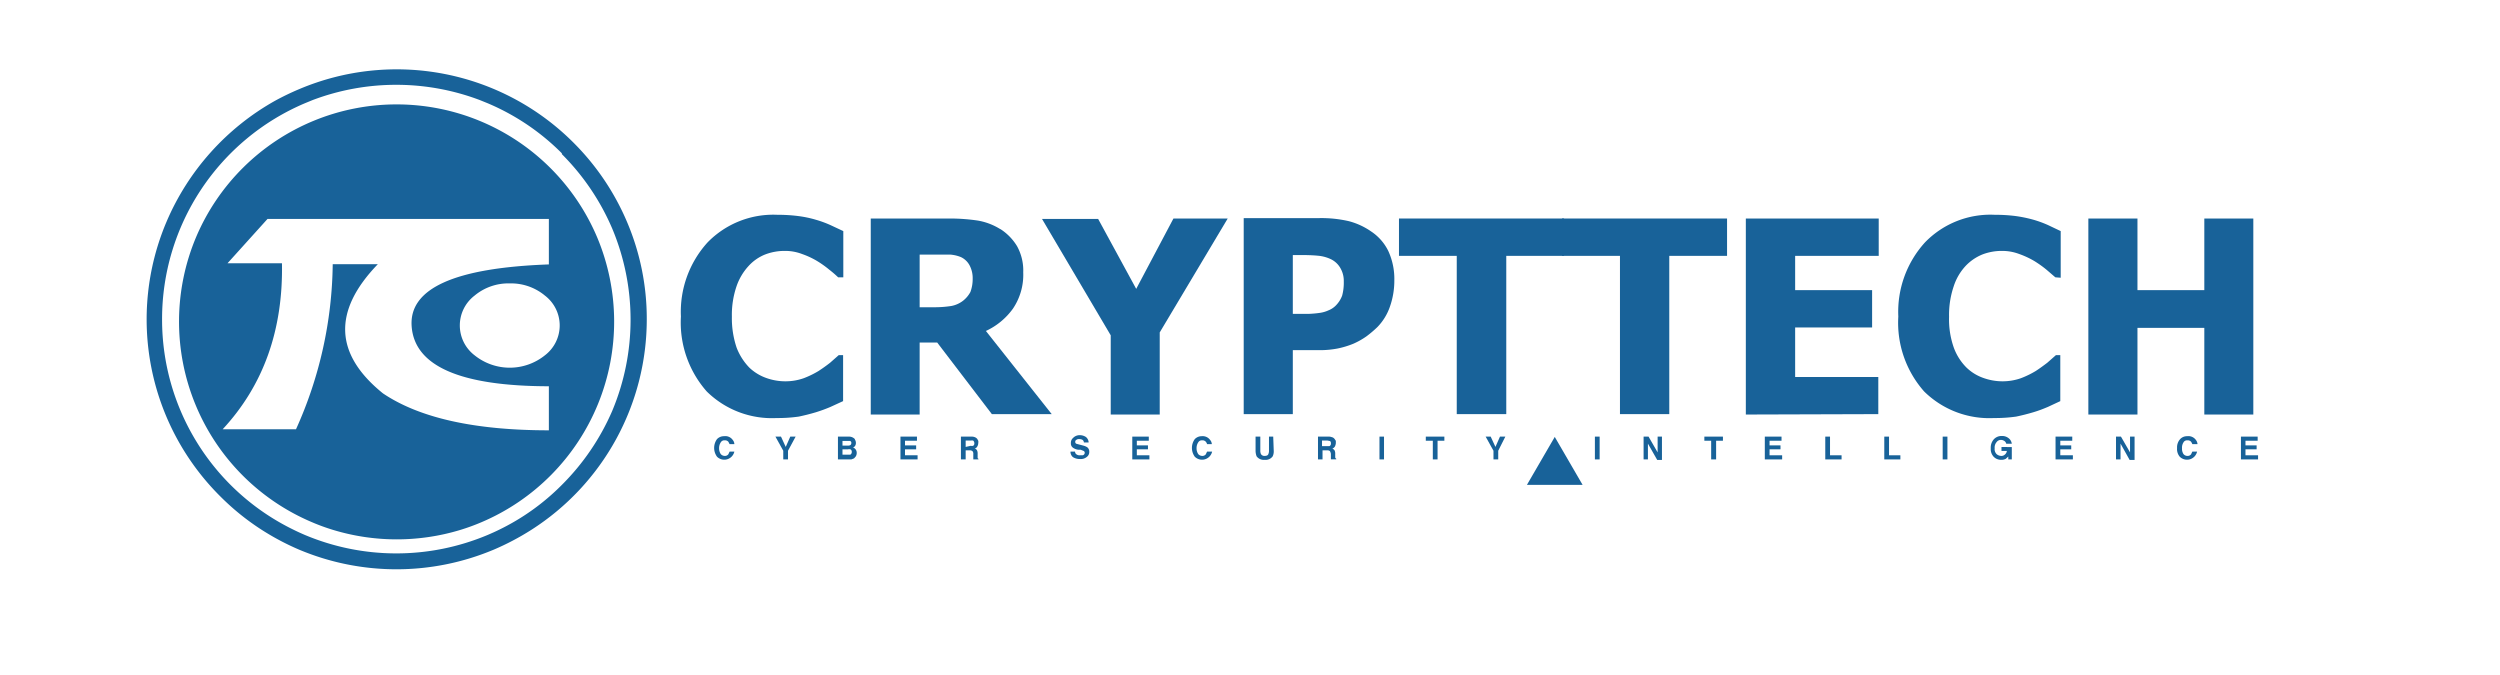 <?xml version="1.0" encoding="UTF-8"?> <svg xmlns="http://www.w3.org/2000/svg" viewBox="0 0 242.32 65.44"><defs><style>.cls-1{fill:#fff;}.cls-2{fill:#186299;}</style></defs><g id="katman_2" data-name="katman 2"><g id="katman_1-2" data-name="katman 1"><rect class="cls-1" width="242.32" height="65.44"></rect><g id="Layer0_0_FILL" data-name="Layer0 0 FILL"><path class="cls-2" d="M62.69,30.94a23.93,23.93,0,0,0-1.91-9.42,24.19,24.19,0,0,0-5.2-7.7A24.22,24.22,0,0,0,29,8.64a25.4,25.4,0,0,0-2.29,1.1A24.41,24.41,0,0,0,16.13,21.52a24.19,24.19,0,0,0,5.2,26.57,23.91,23.91,0,0,0,4.06,3.28A24.68,24.68,0,0,0,29,53.28a24.33,24.33,0,0,0,18.85,0,25.08,25.08,0,0,0,3.63-1.91A24.21,24.21,0,0,0,62.69,30.94m-8.23-16a22.93,22.93,0,0,1,4.88,7.21,22.84,22.84,0,0,1,0,17.68A23,23,0,0,1,54.46,47a22.23,22.23,0,0,1-6.11,4.36c-.36.18-.73.34-1.1.5a22.84,22.84,0,0,1-17.68,0c-.37-.16-.73-.32-1.09-.5A22.65,22.65,0,0,1,15.71,30.94,22.72,22.72,0,0,1,29.57,10l.73-.3a22.93,22.93,0,0,1,16.21,0l.74.3a22.48,22.48,0,0,1,7.21,4.86M57.88,23A21.11,21.11,0,0,0,19,23,21.11,21.11,0,0,0,30.25,50.62a19.55,19.55,0,0,0,2.06.75,21.2,21.2,0,0,0,12.29,0,20.4,20.4,0,0,0,2.06-.75A21.12,21.12,0,0,0,57.88,23m-8.47,4.47a5.14,5.14,0,0,1,3.42,1.19,3.64,3.64,0,0,1,0,5.77,5.44,5.44,0,0,1-6.84,0,3.64,3.64,0,0,1,0-5.77,5.11,5.11,0,0,1,3.42-1.19m3.79-6.25v4.41q-13.7.49-13.3,6,.42,5.79,13.3,5.81v4.27q-10.77,0-16.08-3.58-7.07-5.71-.5-12.52H32.25a39.85,39.85,0,0,1-3.56,16H21.58q5.93-6.39,5.75-16.09H22.05l3.88-4.3Z"></path></g><g id="Layer0_0_MEMBER_0_MEMBER_0_FILL" data-name="Layer0 0 MEMBER 0 MEMBER 0 FILL"><path class="cls-2" d="M80.5,21.82a10.53,10.53,0,0,0-1.42-.52,10.88,10.88,0,0,0-1.72-.36,15.78,15.78,0,0,0-2-.12,8.89,8.89,0,0,0-6.78,2.68A10,10,0,0,0,66,30.68a10.1,10.1,0,0,0,2.5,7.26,9,9,0,0,0,6.78,2.58,14.56,14.56,0,0,0,2.14-.14c.53-.11,1.09-.25,1.66-.42a14.41,14.41,0,0,0,1.42-.52l1.22-.56V34.42H81.3l-.84.74c-.37.29-.75.56-1.12.8a8.83,8.83,0,0,1-1.44.7,5.31,5.31,0,0,1-1.8.3,5.5,5.5,0,0,1-1.82-.32,4.63,4.63,0,0,1-1.64-1,5.72,5.72,0,0,1-1.24-1.94,8.89,8.89,0,0,1-.46-3,8.59,8.59,0,0,1,.44-2.92,5.56,5.56,0,0,1,1.18-2,4.34,4.34,0,0,1,1.62-1.12,5.25,5.25,0,0,1,1.9-.34,4.57,4.57,0,0,1,1.66.3,7.86,7.86,0,0,1,1.46.68,9.86,9.86,0,0,1,1.18.84,10.86,10.86,0,0,1,.86.74h.5V22.4Z"></path></g><g id="Layer0_0_MEMBER_0_MEMBER_1_FILL" data-name="Layer0 0 MEMBER 0 MEMBER 1 FILL"><path class="cls-2" d="M96.94,22.2a6,6,0,0,0-2.16-.82,18.49,18.49,0,0,0-2.74-.2H84.4v19h4.74V33.2h1.7l5.3,6.94h5.8l-6.38-8.06a6.68,6.68,0,0,0,2.62-2.16,5.87,5.87,0,0,0,1-3.52,4.87,4.87,0,0,0-.6-2.54,5.12,5.12,0,0,0-1.62-1.66M94,25.76A2.64,2.64,0,0,1,94.28,27a3.61,3.61,0,0,1-.22,1.3,2.71,2.71,0,0,1-.7.84,2.66,2.66,0,0,1-1.16.52,10.51,10.51,0,0,1-1.7.12H89.14v-5.1l3,0a3.43,3.43,0,0,1,1,.24A1.84,1.84,0,0,1,94,25.76Z"></path></g><g id="Layer0_0_MEMBER_0_MEMBER_2_FILL" data-name="Layer0 0 MEMBER 0 MEMBER 2 FILL"><path class="cls-2" d="M119,21.18h-5.26L110.13,28l-3.69-6.78H101l6.66,11.28v7.68h4.75V32.22Z"></path></g><g id="Layer0_0_MEMBER_0_MEMBER_3_FILL" data-name="Layer0 0 MEMBER 0 MEMBER 3 FILL"><path class="cls-2" d="M135.15,27.18a6.49,6.49,0,0,0-.58-2.84,4.79,4.79,0,0,0-1.66-1.9,6.79,6.79,0,0,0-2.16-1,11.84,11.84,0,0,0-2.84-.3h-7.36v19h4.76v-6.2h2.5a9.16,9.16,0,0,0,1.84-.16,8.48,8.48,0,0,0,1.52-.46,7.29,7.29,0,0,0,1.28-.72,11.06,11.06,0,0,0,1.06-.9,5.31,5.31,0,0,0,1.22-2,7.57,7.57,0,0,0,.42-2.52m-7.48-2.4a3.68,3.68,0,0,1,1.28.32,2.12,2.12,0,0,1,.92.8,2.46,2.46,0,0,1,.38,1.38,4.84,4.84,0,0,1-.16,1.38,2.73,2.73,0,0,1-.66,1,2.08,2.08,0,0,1-.66.42,3,3,0,0,1-.8.24,10,10,0,0,1-1.06.1h-1.6V24.72H126Q127.06,24.72,127.67,24.78Z"></path></g><g id="Layer0_0_MEMBER_0_MEMBER_4_FILL" data-name="Layer0 0 MEMBER 0 MEMBER 4 FILL"><path class="cls-2" d="M146,40.14V24.8h5.6V21.18h-16V24.8h5.6V40.14Z"></path></g><g id="Layer0_0_MEMBER_0_MEMBER_5_FILL" data-name="Layer0 0 MEMBER 0 MEMBER 5 FILL"><path class="cls-2" d="M161.8,40.14V24.8h5.6V21.18h-16V24.8h5.62V40.14Z"></path></g><g id="Layer0_0_MEMBER_0_MEMBER_6_FILL" data-name="Layer0 0 MEMBER 0 MEMBER 6 FILL"><path class="cls-2" d="M182.06,40.14v-3.6H174v-4.8h7.46V28.12H174V24.8h8.1V21.18H169.22v19Z"></path></g><g id="Layer0_0_MEMBER_0_MEMBER_7_FILL" data-name="Layer0 0 MEMBER 0 MEMBER 7 FILL"><path class="cls-2" d="M199.74,26.92V22.4l-1.22-.58a10.53,10.53,0,0,0-1.42-.52,12.79,12.79,0,0,0-1.74-.36,15.35,15.35,0,0,0-2-.12,8.82,8.82,0,0,0-6.78,2.68A10,10,0,0,0,184,30.68a10.05,10.05,0,0,0,2.5,7.26,9,9,0,0,0,6.78,2.58,14.56,14.56,0,0,0,2.14-.14c.53-.11,1.09-.25,1.66-.42s.92-.31,1.42-.52l1.2-.56V34.42h-.42l-.84.74c-.38.29-.75.56-1.12.8a8.83,8.83,0,0,1-1.44.7,5.4,5.4,0,0,1-1.8.3,5.5,5.5,0,0,1-1.82-.32,4.49,4.49,0,0,1-1.64-1,5.28,5.28,0,0,1-1.24-1.94,8.22,8.22,0,0,1-.46-3,8.59,8.59,0,0,1,.44-2.92,5.26,5.26,0,0,1,1.16-2,4.66,4.66,0,0,1,1.64-1.12,5.25,5.25,0,0,1,1.9-.34,4.69,4.69,0,0,1,1.66.3,8.34,8.34,0,0,1,1.46.68,10.74,10.74,0,0,1,1.18.84l.86.74Z"></path></g><g id="Layer0_0_MEMBER_0_MEMBER_8_FILL" data-name="Layer0 0 MEMBER 0 MEMBER 8 FILL"><path class="cls-2" d="M207.18,28.12V21.18h-4.76v19h4.76v-8.4h6.48v8.4h4.75v-19h-4.75v6.94Z"></path></g><g id="Layer0_0_MEMBER_1_MEMBER_0_FILL" data-name="Layer0 0 MEMBER 1 MEMBER 0 FILL"><path class="cls-2" d="M70.18,42.28a.93.93,0,0,0-.68.28,1.45,1.45,0,0,0,0,1.71,1,1,0,0,0,1.68-.5h-.46l-.12.26a.41.41,0,0,1-.36.16.51.51,0,0,1-.38-.18,1,1,0,0,1-.16-.56,1,1,0,0,1,.16-.57.4.4,0,0,1,.38-.2.43.43,0,0,1,.36.14l.12.23h.46a.67.67,0,0,0-.16-.41A.88.88,0,0,0,70.18,42.28Z"></path></g><g id="Layer0_0_MEMBER_1_MEMBER_1_FILL" data-name="Layer0 0 MEMBER 1 MEMBER 1 FILL"><path class="cls-2" d="M77.12,42.32H76.6l-.44,1-.46-1h-.54l.76,1.37v.84h.46v-.84Z"></path></g><g id="Layer0_0_MEMBER_1_MEMBER_2_FILL" data-name="Layer0 0 MEMBER 1 MEMBER 2 FILL"><path class="cls-2" d="M82.86,42.56a.77.77,0,0,0-.58-.24H81.22v2.21h1l.3,0,.26-.1.16-.18a.61.61,0,0,0,.1-.36.55.55,0,0,0-.36-.52.4.4,0,0,0,.18-.12.5.5,0,0,0,.1-.31.59.59,0,0,0-.1-.34m-1.2.14h.48l.26,0a.2.2,0,0,1,.12.2.27.27,0,0,1-.08.19.38.38,0,0,1-.24.06h-.54V42.7m0,.85h.54a.62.62,0,0,1,.22,0,.24.24,0,0,1,.14.24.29.29,0,0,1-.14.28l-.22,0h-.54Z"></path></g><g id="Layer0_0_MEMBER_1_MEMBER_3_FILL" data-name="Layer0 0 MEMBER 1 MEMBER 3 FILL"><path class="cls-2" d="M88.88,42.72v-.4h-1.6v2.21h1.66v-.4H87.72v-.58H88.8v-.38H87.72v-.45Z"></path></g><g id="Layer0_0_MEMBER_1_MEMBER_4_FILL" data-name="Layer0 0 MEMBER 1 MEMBER 4 FILL"><path class="cls-2" d="M93.14,42.32v2.21h.46v-.88H94a.38.38,0,0,1,.26.08.37.37,0,0,1,.08.28l0,.4,0,.12h.5v-.06a.11.11,0,0,1-.08-.12l0-.36a.71.71,0,0,0-.06-.34.4.4,0,0,0-.22-.18.37.37,0,0,0,.26-.22.61.61,0,0,0,.08-.3.63.63,0,0,0,0-.23l-.1-.18a.57.57,0,0,0-.22-.16.8.8,0,0,0-.34-.06H93.14m.46,1V42.7h.5a.64.64,0,0,1,.22,0,.33.33,0,0,1,.12.27.24.24,0,0,1-.12.24.41.41,0,0,1-.22,0Z"></path></g><g id="Layer0_0_MEMBER_1_MEMBER_5_FILL" data-name="Layer0 0 MEMBER 1 MEMBER 5 FILL"><path class="cls-2" d="M104,42.46a.6.6,0,0,0-.2.49.49.49,0,0,0,.22.46,1.13,1.13,0,0,0,.48.18l.24,0,.3.12a.2.2,0,0,1,.1.16.25.25,0,0,1-.2.26l-.26,0a.5.5,0,0,1-.4-.14.35.35,0,0,1-.08-.22h-.44a.66.66,0,0,0,.24.54,1.21,1.21,0,0,0,.68.18.9.9,0,0,0,.66-.2.58.58,0,0,0,.24-.5.52.52,0,0,0-.2-.44,1.36,1.36,0,0,0-.38-.16l-.38-.1-.3-.08a.19.19,0,0,1-.1-.18.2.2,0,0,1,.1-.19.42.42,0,0,1,.3-.08.64.64,0,0,1,.28.06.32.32,0,0,1,.16.27h.46a.73.73,0,0,0-.26-.53,1.08,1.08,0,0,0-.62-.18A.88.88,0,0,0,104,42.46Z"></path></g><g id="Layer0_0_MEMBER_1_MEMBER_6_FILL" data-name="Layer0 0 MEMBER 1 MEMBER 6 FILL"><path class="cls-2" d="M110.19,42.72h1.16v-.4h-1.6v2.21h1.66v-.4h-1.22v-.58h1.08v-.38h-1.08Z"></path></g><g id="Layer0_0_MEMBER_1_MEMBER_7_FILL" data-name="Layer0 0 MEMBER 1 MEMBER 7 FILL"><path class="cls-2" d="M117.29,42.64a.88.88,0,0,0-.8-.36.93.93,0,0,0-.68.28,1.45,1.45,0,0,0,0,1.71,1,1,0,0,0,1.68-.5H117l-.12.26a.41.41,0,0,1-.36.16.51.51,0,0,1-.38-.18,1,1,0,0,1-.16-.56,1,1,0,0,1,.16-.57.4.4,0,0,1,.38-.2.43.43,0,0,1,.36.14.62.62,0,0,1,.12.23h.46A.67.67,0,0,0,117.29,42.64Z"></path></g><g id="Layer0_0_MEMBER_1_MEMBER_8_FILL" data-name="Layer0 0 MEMBER 1 MEMBER 8 FILL"><path class="cls-2" d="M123.41,42.32H123v1.35a.77.77,0,0,1-.06.34q-.06.18-.36.18a.38.38,0,0,1-.36-.18.77.77,0,0,1-.06-.34V42.32h-.46v1.35a1.56,1.56,0,0,0,.1.56.86.86,0,0,0,.78.34.84.84,0,0,0,.78-.34,1.14,1.14,0,0,0,.1-.56Z"></path></g><g id="Layer0_0_MEMBER_1_MEMBER_9_FILL" data-name="Layer0 0 MEMBER 1 MEMBER 9 FILL"><path class="cls-2" d="M129.11,42.38a.84.84,0,0,0-.36-.06h-1v2.21h.44v-.88h.46a.37.37,0,0,1,.26.08A.72.72,0,0,1,129,44l0,.4,0,.12h.52v-.06s-.06,0-.1-.12V44a.71.71,0,0,0-.06-.34.52.52,0,0,0-.22-.18.5.5,0,0,0,.26-.22,1,1,0,0,0,.08-.3l0-.23-.12-.18a.53.53,0,0,0-.2-.16m-.24.36A.28.28,0,0,1,129,43a.24.24,0,0,1-.14.24s-.1,0-.22,0h-.5V42.7h.52Z"></path></g><g id="Layer0_0_MEMBER_1_MEMBER_10_FILL" data-name="Layer0 0 MEMBER 1 MEMBER 10 FILL"><path class="cls-2" d="M134.15,44.53V42.32h-.44v2.21Z"></path></g><g id="Layer0_0_MEMBER_1_MEMBER_11_FILL" data-name="Layer0 0 MEMBER 1 MEMBER 11 FILL"><path class="cls-2" d="M140,42.32h-1.8v.4h.68v1.81h.46V42.72H140Z"></path></g><g id="Layer0_0_MEMBER_1_MEMBER_12_FILL" data-name="Layer0 0 MEMBER 1 MEMBER 12 FILL"><path class="cls-2" d="M145.91,42.32h-.52l-.44,1-.46-1H144l.76,1.37v.84h.46v-.84Z"></path></g><g id="Layer0_0_MEMBER_1_MEMBER_13_FILL" data-name="Layer0 0 MEMBER 1 MEMBER 13 FILL"><path class="cls-2" d="M155.05,44.53V42.32h-.46v2.21Z"></path></g><g id="Layer0_0_MEMBER_1_MEMBER_14_FILL" data-name="Layer0 0 MEMBER 1 MEMBER 14 FILL"><path class="cls-2" d="M161.09,42.32h-.42v1.53l-.88-1.53h-.48v2.21h.42V43l.9,1.58h.46Z"></path></g><g id="Layer0_0_MEMBER_1_MEMBER_15_FILL" data-name="Layer0 0 MEMBER 1 MEMBER 15 FILL"><path class="cls-2" d="M167,42.32h-1.8v.4h.66v1.81h.48V42.72H167Z"></path></g><g id="Layer0_0_MEMBER_1_MEMBER_16_FILL" data-name="Layer0 0 MEMBER 1 MEMBER 16 FILL"><path class="cls-2" d="M172.68,42.72v-.4h-1.62v2.21h1.68v-.4h-1.22v-.58h1.06v-.38h-1.06v-.45Z"></path></g><g id="Layer0_0_MEMBER_1_MEMBER_17_FILL" data-name="Layer0 0 MEMBER 1 MEMBER 17 FILL"><path class="cls-2" d="M176.92,42.32v2.21h1.58v-.4h-1.12V42.32Z"></path></g><g id="Layer0_0_MEMBER_1_MEMBER_18_FILL" data-name="Layer0 0 MEMBER 1 MEMBER 18 FILL"><path class="cls-2" d="M182.64,42.32v2.21h1.56v-.4h-1.1V42.32Z"></path></g><g id="Layer0_0_MEMBER_1_MEMBER_19_FILL" data-name="Layer0 0 MEMBER 1 MEMBER 19 FILL"><path class="cls-2" d="M188.76,44.53V42.32h-.46v2.21Z"></path></g><g id="Layer0_0_MEMBER_1_MEMBER_20_FILL" data-name="Layer0 0 MEMBER 1 MEMBER 20 FILL"><path class="cls-2" d="M195,44.53v-1.2H194v.38h.52a.52.52,0,0,1-.18.34.48.48,0,0,1-.38.14.7.7,0,0,1-.44-.18.68.68,0,0,1-.18-.56.79.79,0,0,1,.18-.59.51.51,0,0,1,.44-.22.53.53,0,0,1,.24.06.43.43,0,0,1,.26.31H195a.81.81,0,0,0-.3-.53,1,1,0,0,0-.68-.22,1,1,0,0,0-.78.34,1.21,1.21,0,0,0-.28.85,1.09,1.09,0,0,0,.28.82,1,1,0,0,0,.72.3.9.9,0,0,0,.46-.1l.24-.22,0,.28Z"></path></g><g id="Layer0_0_MEMBER_1_MEMBER_21_FILL" data-name="Layer0 0 MEMBER 1 MEMBER 21 FILL"><path class="cls-2" d="M200.86,42.72v-.4h-1.62v2.21h1.68v-.4H199.7v-.58h1.06v-.38H199.7v-.45Z"></path></g><g id="Layer0_0_MEMBER_1_MEMBER_22_FILL" data-name="Layer0 0 MEMBER 1 MEMBER 22 FILL"><path class="cls-2" d="M205.58,42.32h-.48v2.21h.44V43l.88,1.58h.48V42.32h-.44v1.53Z"></path></g><g id="Layer0_0_MEMBER_1_MEMBER_23_FILL" data-name="Layer0 0 MEMBER 1 MEMBER 23 FILL"><path class="cls-2" d="M212,42.28a.9.9,0,0,0-.68.28,1.18,1.18,0,0,0-.3.87,1.14,1.14,0,0,0,.26.84,1,1,0,0,0,1.68-.5h-.46l-.12.26a.41.41,0,0,1-.36.16.48.48,0,0,1-.38-.18.91.91,0,0,1-.14-.56.92.92,0,0,1,.14-.57.39.39,0,0,1,.38-.2.43.43,0,0,1,.36.14,1.29,1.29,0,0,1,.12.23H213a.73.73,0,0,0-.16-.41A.89.89,0,0,0,212,42.28Z"></path></g><g id="Layer0_0_MEMBER_1_MEMBER_24_FILL" data-name="Layer0 0 MEMBER 1 MEMBER 24 FILL"><path class="cls-2" d="M218.83,42.72v-.4h-1.62v2.21h1.66v-.4h-1.22v-.58h1.08v-.38h-1.08v-.45Z"></path></g><g id="Layer0_0_MEMBER_2_FILL" data-name="Layer0 0 MEMBER 2 FILL"><path class="cls-2" d="M148,47h5.4l-2.7-4.65Z"></path></g></g></g></svg> 